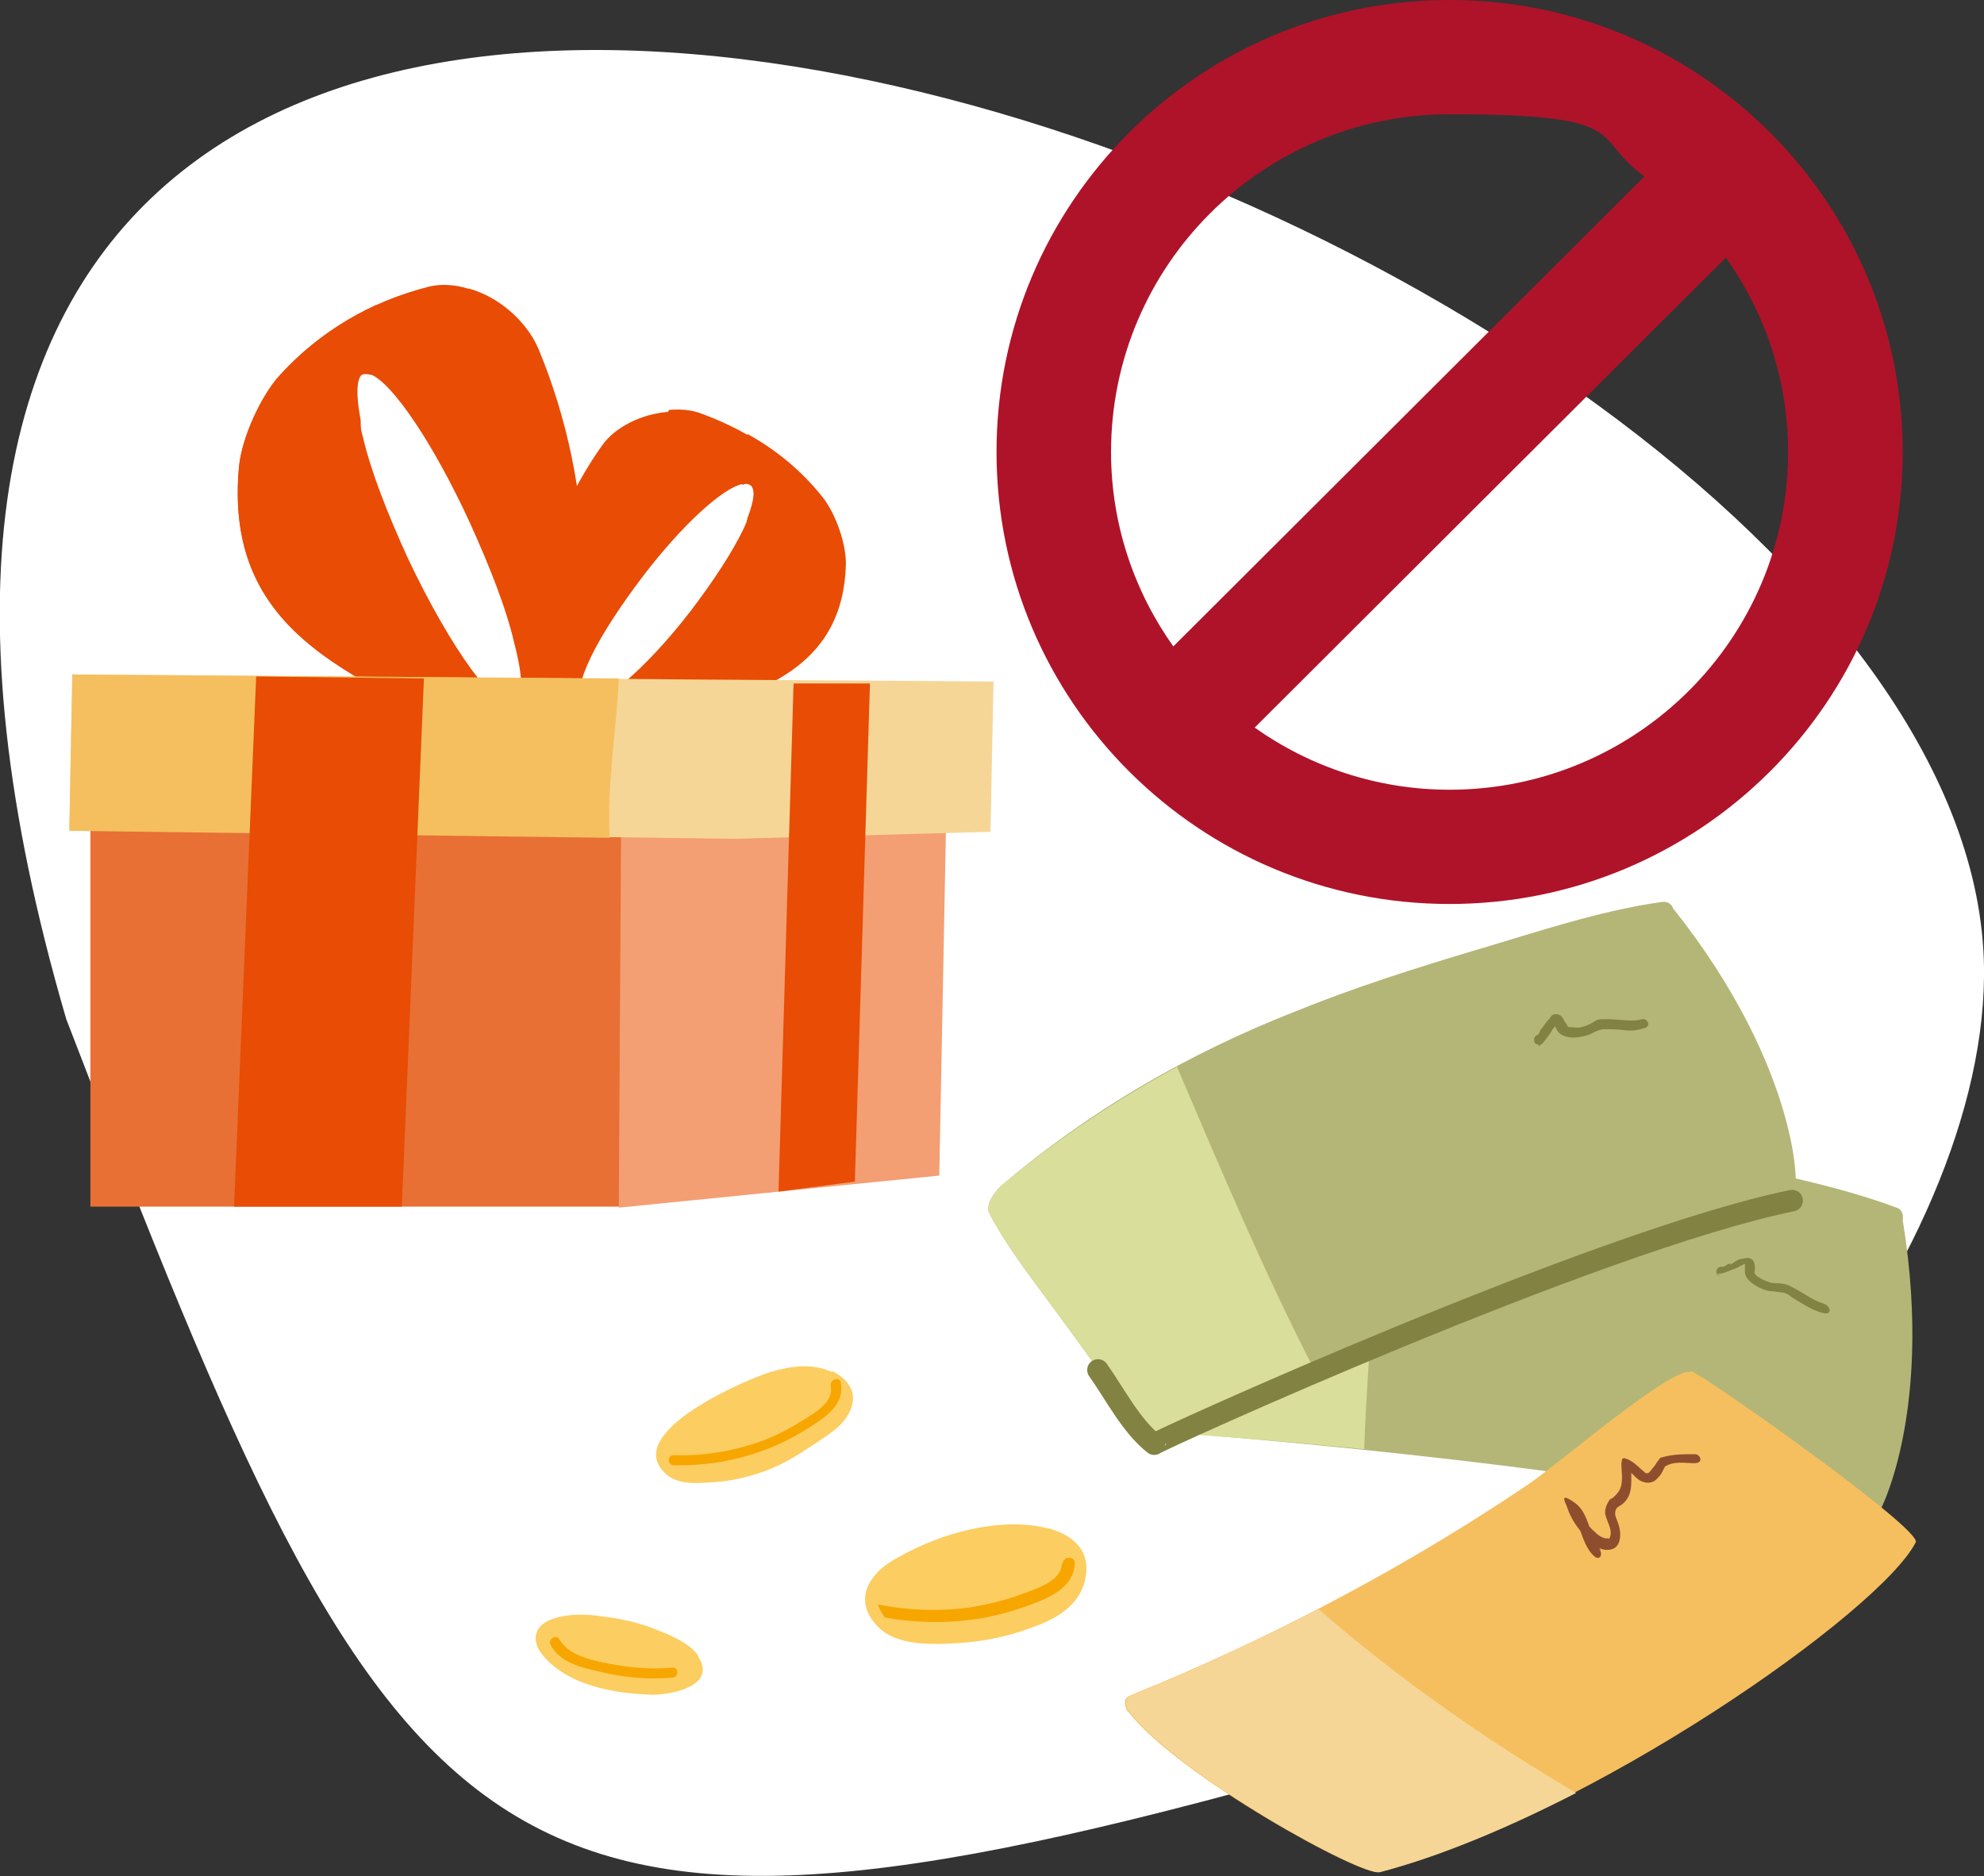 <svg xmlns="http://www.w3.org/2000/svg" fill="none" viewBox="0 0 92 87">
  <rect x="0" y="0" width="92" height="87" fill="#333333" stroke="none"/>
  <g clip-path="url(#a)">
    <path fill="#fff" fill-rule="evenodd" d="M92 45.312c-.14 13.71-15.232 32.16-31.024 36.808-38.85 10.968-42.53 5.066-57.902-34.856C-19.844-31.138 92.466 9.574 92 45.312" clip-rule="evenodd"/>
    <path fill="#b4b677" d="M88.227 56.606c.047-.232 0-.511-.28-.604-2.748-1.022-5.73-1.58-8.618-2.231-2.841-.651-5.73-1.208-8.664-1.58-5.31-.697-10.574-.651-15.791.418-.419.093-1.211.372-1.211.883-.047 1.998.326 4.043.512 5.995.093.929.186 1.812.326 2.742.14 1.348.093 3.021.606 4.276 0-.046 22.499 1.72 31.35 4.508.466.139 3.307-5.112 1.77-14.454z"/>
    <path fill="#d9de9a" d="M64.563 51.772c-3.261-.046-6.475.232-9.689.837-.419.093-1.211.372-1.211.883-.047 1.998.326 4.043.512 5.995.093.929.186 1.812.326 2.742.14 1.348.093 3.021.606 4.276 0 0 3.447.232 8.152.697.186-5.159.745-10.317 1.304-15.523z"/>
    <path fill="#828243" d="M79.656 59.069c.233 0 .419-.093.652-.186.233-.093.093 0 .14-.046.047-.046.14-.046.186-.093.047-.046.14-.046.186-.093s.14 0 .186-.046h-.093c.047 0 0 .046 0 .093v.279c0 .372.466.651.792.79.326.139.466.093.699.139.233.046.186 0 .326.046.14.046.233.093.326.186.466.279.932.604 1.444.744s.373-.325.093-.418c-.466-.139-.839-.418-1.258-.651-.419-.232-.419-.232-.652-.279-.233-.046-.466 0-.699-.093-.233-.093-.326-.139-.466-.232-.14-.093-.093-.093-.14-.139s0-.139 0-.186c0-.186 0-.418-.186-.511-.186-.093-.28 0-.419 0-.14 0-.326.139-.466.232-.14.093-.093 0 0 0h-.14c-.047 0-.186.14-.28.14-.093 0-.233 0-.28.139-.047.139 0 .232.14.279z"/>
    <path fill="#f5bf5f" d="M78.398 63.623c-.932-.232-6.242 4.369-7.593 5.252-5.31 3.579-11.04 6.646-16.956 9.155-.466.186-.932.372-1.444.604-.28.093-.28.372-.186.558 0 .093.047.139.14.232 2.283 2.928 10.807 7.622 11.599 7.389 9.829-2.649 23.245-12.083 24.875-15.29.326-.604-9.876-7.808-10.434-7.947z"/>
    <path fill="#8e4e2e" d="M74.252 71.896c-.606-.651-.512-1.72-1.258-2.231s-.373.046-.326.232c.186.558.512 1.022.932 1.441.419.418.699.604 1.118.511.419-.093.466-.651.373-1.022-.093-.372-.233-.511-.186-.744.047-.232.233-.232.373-.372.512-.465.326-1.162.373-1.766l-.28.186c.28.093.419.372.652.511.233.139.559.186.792-.046s.233-.279.326-.465c.093-.186.093-.139.186-.186.373-.186.839-.093 1.258-.093s.28-.418 0-.418c-.419 0-.885 0-1.304.093-.419.093-.28.093-.373.186-.093.093-.14.232-.233.325-.093.093-.186.279-.28.279h-.046c-.047 0-.093-.046-.14-.093-.233-.186-.419-.418-.745-.558s-.233.093-.28.186c0 .465.14 1.022-.186 1.394-.326.372-.28.186-.373.325-.093.14-.233.418-.186.651s.186.465.233.697 0 .325-.047.418c-.047.093 0 0-.047 0h-.14c-.186-.046-.326-.14-.466-.279-.419-.372-.745-.837-.932-1.348l-.326.232c.326.232.419.651.559 1.022.14.372.28.837.606 1.162.326.325.466-.093.28-.279z"/>
    <path fill="#f6d696" d="M61.116 74.638c-2.376 1.208-4.798 2.37-7.22 3.393-.466.186-.932.372-1.444.604-.28.093-.28.372-.186.558 0 .093.047.139.14.232 2.283 2.928 10.807 7.622 11.599 7.389 2.841-.744 6.009-2.091 9.084-3.671-4.192-2.463-8.245-5.298-11.925-8.505z"/>
    <path fill="#b4b677" d="M77.606 42.199c-.047-.232-.233-.418-.559-.372-2.935.418-5.776 1.394-8.618 2.231-2.795.837-5.59 1.72-8.338 2.835-4.984 1.952-9.549 4.601-13.602 8.04-.326.279-.839.929-.606 1.348.932 1.766 2.236 3.346 3.401 4.973.559.744 1.071 1.487 1.63 2.231.792 1.115 1.537 2.603 2.609 3.439 0-.093 20.496-9.434 29.58-11.293.466-.093.373-6.088-5.497-13.478z"/>
    <path fill="#d9de9a" d="M54.548 49.495c-2.841 1.534-5.543 3.346-8.059 5.438-.326.279-.839.929-.606 1.348.932 1.766 2.236 3.346 3.401 4.973.559.744 1.071 1.487 1.63 2.231.792 1.115 1.537 2.603 2.609 3.439 0 0 3.121-1.487 7.453-3.346-2.376-4.601-4.379-9.388-6.428-14.175z"/>
    <path stroke="#828243" stroke-linecap="round" stroke-linejoin="round" d="M50.914 63.53c.792 1.115 1.537 2.603 2.609 3.439 0-.093 20.496-9.434 29.58-11.293"/>
    <path fill="#828243" d="M71.317 48.519c.233-.093.326-.279.466-.465.14-.186.14-.186.186-.279.047-.093.093-.093.14-.186.047-.093 0-.046.093-.093h-.093v.046c0 .093.047.139.093.232.186.325.652.372.978.325.326-.046.466-.093.652-.186.186-.093.373-.186.559-.186.326 0 .606 0 .932.046.326.046.606 0 .932-.093.326-.093.14-.465-.093-.418-.512.139-1.071 0-1.584 0s-.466 0-.699.139-.373.186-.559.232c-.186.046-.326 0-.466 0-.14 0-.14 0-.186-.093-.047-.093-.047-.093-.093-.139-.093-.186-.186-.372-.419-.372s-.233.139-.326.232c-.093.093-.233.279-.326.418 0 0-.093.093-.093.139 0 .046-.093.186-.14.186-.233.093-.14.511.093.418z"/>
    <path fill="#fccd60" d="M48.585 70.873c-2.236-.558-4.984.232-6.941 1.348-.419.232-.839.511-1.118.883-.606.744-.512 1.58.093 2.231.792.929 2.283.929 3.401.883 1.304-.046 2.609-.279 3.82-.744 1.071-.372 2.189-.976 2.469-2.184.326-1.394-.559-2.091-1.677-2.417z"/>
    <path fill="#f7a600" d="M49.237 72.5c0 .837-1.258 1.208-1.91 1.441-.745.279-1.537.465-2.376.604-1.397.186-2.841.139-4.239-.14.047.186.186.418.326.604 1.537.279 3.121.279 4.658 0 .932-.186 1.817-.465 2.702-.837.699-.325 1.397-.79 1.444-1.673 0-.372-.559-.325-.559 0z"/>
    <path fill="#fccd60" d="M38.571 63.623c-.885-.418-1.91-.279-2.841 0-1.071.325-6.894 2.788-4.891 4.694.559.558 1.537.465 2.236.418.792-.046 1.584-.232 2.376-.511.792-.279 1.537-.744 2.236-1.208.606-.418 1.397-.837 1.724-1.58.419-.883-.14-1.534-.839-1.859z"/>
    <path fill="#f7a600" d="M38.523 64.32c.14.744-.839 1.255-1.351 1.58-.606.372-1.211.697-1.863.929-1.304.465-2.655.697-4.053.651-.326 0-.326.465 0 .465 1.63.046 3.261-.279 4.751-.929.745-.325 1.444-.744 2.096-1.208.559-.418 1.025-.929.885-1.673-.046-.325-.512-.186-.466.139z"/>
    <path fill="#fccd60" d="M32.375 76.776c-.419-.604-1.351-.976-1.956-1.208-.792-.325-1.63-.511-2.469-.604-.792-.14-1.77-.14-2.515.186-.699.325-.745.976-.326 1.534 1.165 1.487 3.401 1.859 5.171 1.905.885 0 2.981-.418 2.096-1.766z"/>
    <path fill="#f7a600" d="M25.527 76.264c.419.837 1.444 1.069 2.283 1.255 1.118.279 2.236.372 3.354.279.326 0 .326-.511 0-.465-.978.093-1.956 0-2.935-.186-.745-.14-1.863-.372-2.283-1.115-.14-.279-.559 0-.419.232"/>
    <path fill="#af1329" d="M67.219 0C55.62 0 46.21 9.388 46.21 20.96c0 11.572 9.41 20.96 21.009 20.96s21.009-9.388 21.009-20.96C88.227 9.388 78.818 0 67.219 0M51.52 20.96c0-8.644 7.034-15.662 15.698-15.662s6.475 1.069 9.037 2.881L54.408 29.976c-1.817-2.556-2.888-5.67-2.888-9.016m15.698 15.662c-3.354 0-6.475-1.069-9.037-2.881l21.847-21.797c1.817 2.556 2.888 5.67 2.888 9.016 0 8.644-7.034 15.662-15.698 15.662"/>
    <path fill="#e84c05" d="M31.024 19.008c.559-.046 1.071 0 1.537.186 2.283.837 4.099 2.138 5.497 3.857.652.79 1.165 2.277 1.118 3.253-.233 7.482-9.736 5.995-14.161 9.434-.932-5.716-.14-10.782 2.888-15.058.606-.883 1.863-1.487 3.075-1.58zm3.401 3.439c-.932.186-2.841 1.952-4.612 4.276-1.025 1.348-1.91 2.696-2.422 3.764s-.652 1.812-.326 2.045c.606.418 2.842-1.441 4.984-4.229 1.025-1.348 1.91-2.696 2.422-3.764s.652-1.812.326-2.045c-.093-.046-.233-.093-.373 0z"/>
    <path fill="#e84c05" d="M34.657 20.123c1.351.744 2.515 1.72 3.447 2.881.652.79 1.165 2.277 1.118 3.253-.233 6.367-7.08 6.228-11.832 8.133 3.307-2.974 6.568-5.949 7.267-10.364.326-.837.373-1.348.14-1.534 0-.744 0-1.534-.14-2.37M21.707 13.385c-.606-.186-1.258-.232-1.817-.093-2.748.697-5.077 2.091-6.941 4.136-.839.929-1.724 2.835-1.863 4.183C10.108 31.928 21.195 31.789 25.666 37.412c2.05-7.622 2.003-14.732-.699-21.239-.559-1.301-1.863-2.417-3.214-2.788zm-4.472 3.997c1.025.465 2.888 3.253 4.519 6.785.932 2.045 1.724 4.043 2.096 5.67.419 1.58.419 2.603.047 2.835-.792.465-2.981-2.556-4.984-6.785-.932-2.045-1.724-4.043-2.096-5.67-.419-1.58-.419-2.603-.047-2.835.093-.046.28-.046.419 0z"/>
    <path fill="#e84c05" d="M17.375 14.175c-1.677.79-3.168 1.859-4.425 3.253-.839.929-1.724 2.835-1.863 4.183-.839 8.737 6.987 9.992 12.158 13.571-3.307-4.74-6.475-9.527-6.521-15.708-.233-1.208-.186-1.952.093-2.138.093-1.022.28-2.091.606-3.207z"/>
    <path fill="#e87034" d="M4.192 32.904H32.002v22.494l-3.214.558H4.192z"/>
    <path fill="#f49e73" d="m28.788 32.579 15.186.186-.419 21.75-14.86 1.487.14-23.377z"/>
    <path fill="#f6d696" d="m3.354 31.231-.14 7.25 30.791.418 11.925-.325.14-6.971-13.928-.093-28.741-.232z"/>
    <path fill="#f5bf5f" d="m28.694 31.463-25.341-.186-.14 7.25 25.061.325c-.14-2.463.326-5.112.419-7.389"/>
    <path fill="#e84c05" d="m36.8 31.649-.699 23.609 3.54-.465.699-23.098h-3.54zM19.658 31.463l-7.779-.093-1.025 24.585h7.779z"/>
  </g>
  <defs>
    <clipPath id="a">
      <path fill="#fff" d="M0 0h92v87H0z"/>
    </clipPath>
  </defs>
</svg>
